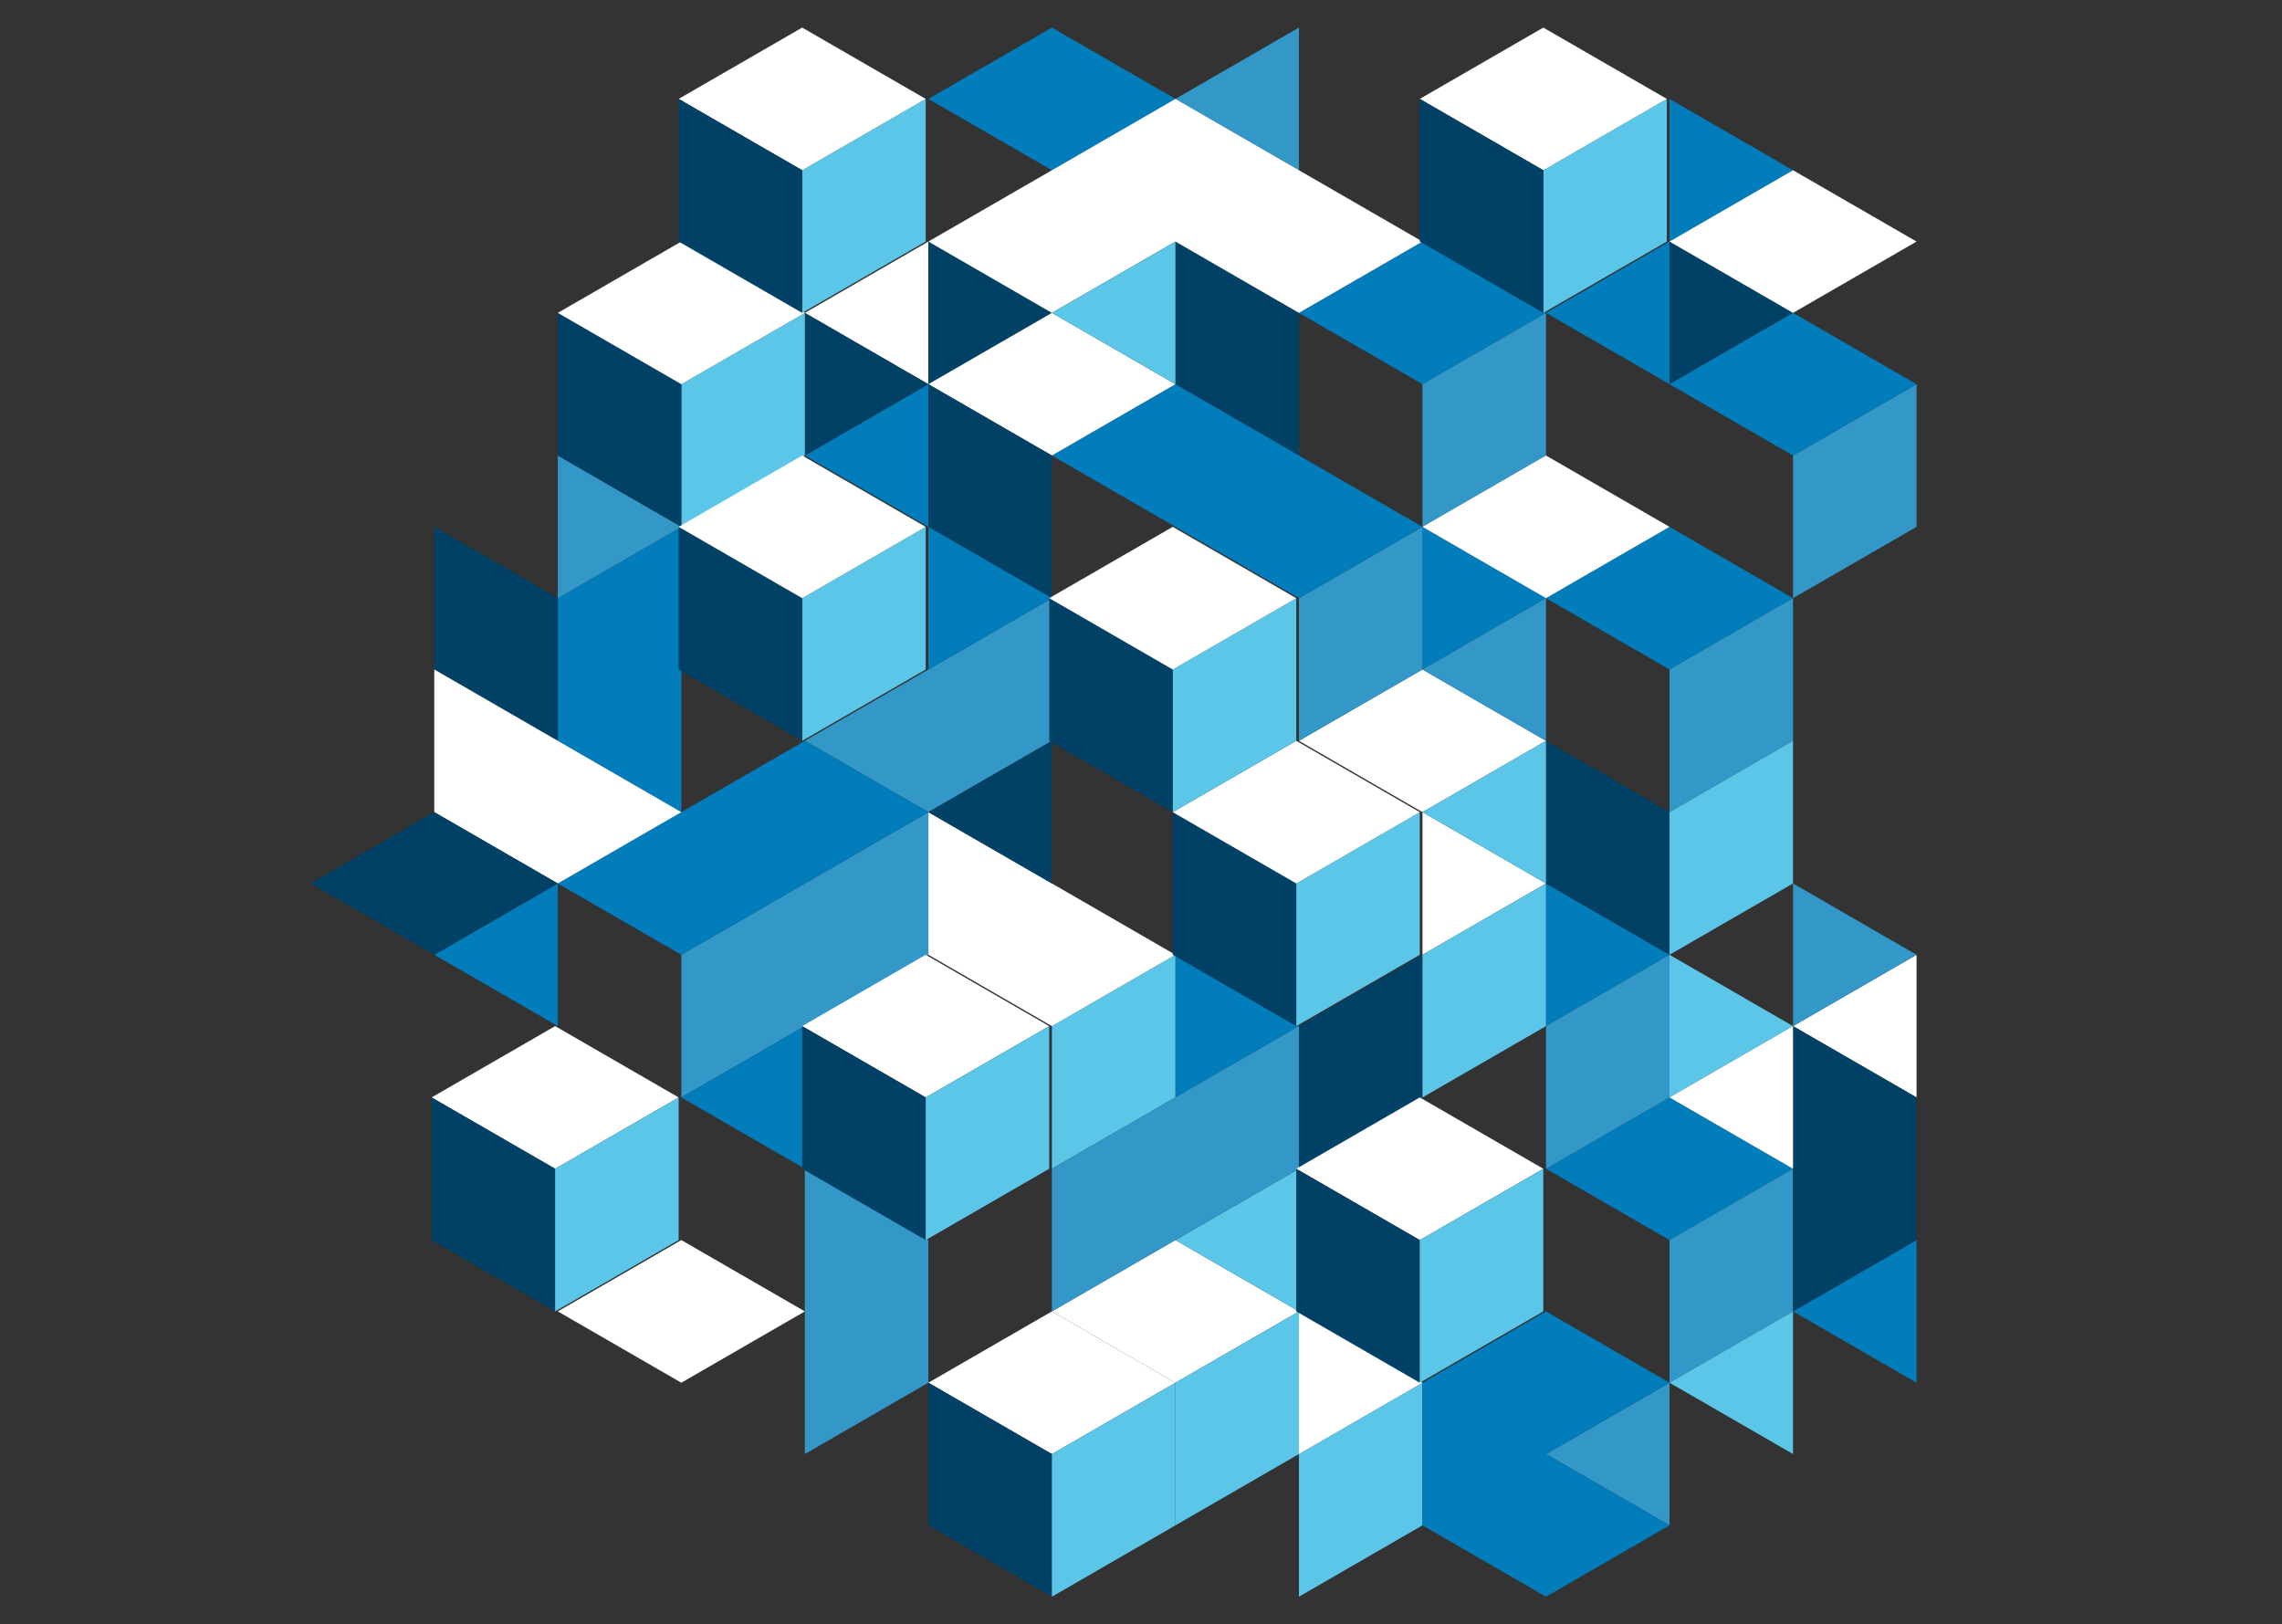 <svg id="core-priorities_data-digital" xmlns="http://www.w3.org/2000/svg" xmlns:xlink="http://www.w3.org/1999/xlink" viewBox="0 0 444 316" shape-rendering="geometricPrecision" text-rendering="geometricPrecision"><rect x="0" y="0" width="444" height="316" fill="#333333" stroke="none"/><style><![CDATA[#core-priorities_data-digital-u-full-shape_to {animation: core-priorities_data-digital-u-full-shape_to__to 7500ms linear 1 normal forwards}@keyframes core-priorities_data-digital-u-full-shape_to__to { 0% {transform: translate(216.679px,158.001px)} 33.333% {transform: translate(216.679px,158.001px);animation-timing-function: cubic-bezier(0.42,0,0.58,1)} 93.333% {transform: translate(283.022px,158.001px)} 100% {transform: translate(283.022px,158.001px)}} #core-priorities_data-digital-u-bottom_01_to {animation: core-priorities_data-digital-u-bottom_01_to__to 7500ms linear 1 normal forwards}@keyframes core-priorities_data-digital-u-bottom_01_to__to { 0% {transform: translate(252.73px,171.878px)} 13.333% {transform: translate(252.73px,171.878px);animation-timing-function: cubic-bezier(0.42,0,0.58,1)} 33.333% {transform: translate(252.73px,156px);animation-timing-function: cubic-bezier(0.42,0,0.58,1)} 53.333% {transform: translate(65.001px,156px)} 100% {transform: translate(65.001px,156px)}} #core-priorities_data-digital-u-bottom_02_to {animation: core-priorities_data-digital-u-bottom_02_to__to 7500ms linear 1 normal forwards}@keyframes core-priorities_data-digital-u-bottom_02_to__to { 0% {transform: translate(276.762px,241.257px)} 6.667% {transform: translate(276.762px,241.257px);animation-timing-function: cubic-bezier(0.42,0,0.58,1)} 26.667% {transform: translate(91.03px,241.26px);animation-timing-function: cubic-bezier(0.42,0,0.58,1)} 46.667% {transform: translate(91.033px,171.876px)} 100% {transform: translate(91.033px,171.876px)}} #core-priorities_data-digital-u-bottom_04_to {animation: core-priorities_data-digital-u-bottom_04_to__to 7500ms linear 1 normal forwards}@keyframes core-priorities_data-digital-u-bottom_04_to__to { 0% {transform: translate(180.629px,213.506px)} 26.667% {transform: translate(180.629px,213.506px);animation-timing-function: cubic-bezier(0.42,0,0.58,1)} 46.667% {transform: translate(38.97px,213.509px);animation-timing-function: cubic-bezier(0.42,0,0.58,1)} 66.667% {transform: translate(38.967px,171.876px)} 100% {transform: translate(38.967px,171.876px)}} #core-priorities_data-digital-u-bottom_03_to {animation: core-priorities_data-digital-u-bottom_03_to__to 7500ms linear 1 normal forwards}@keyframes core-priorities_data-digital-u-bottom_03_to__to { 0% {transform: translate(108.53px,227.382px)} 40% {transform: translate(108.53px,227.382px);animation-timing-function: cubic-bezier(0.42,0,0.58,1)} 60% {transform: translate(108.53px,187.757px);animation-timing-function: cubic-bezier(0.42,0,0.58,1)} 80% {transform: translate(64.999px,187.752px)} 100% {transform: translate(64.999px,187.752px)}} #core-priorities_data-digital-u-top_01_to {animation: core-priorities_data-digital-u-top_01_to__to 7500ms linear 1 normal forwards}@keyframes core-priorities_data-digital-u-top_01_to__to { 0% {transform: translate(156.596px,33.118px)} 46.667% {transform: translate(156.596px,33.118px);animation-timing-function: cubic-bezier(0.42,0,0.58,1)} 66.667% {transform: translate(156.6px,126.25px);animation-timing-function: cubic-bezier(0.42,0,0.58,1)} 86.667% {transform: translate(65px,126.248px)} 100% {transform: translate(65px,126.248px)}} #core-priorities_data-digital-u-top_02_to {animation: core-priorities_data-digital-u-top_02_to__to 7500ms linear 1 normal forwards}@keyframes core-priorities_data-digital-u-top_02_to__to { 0% {transform: translate(300.796px,33.118px)} 33.333% {transform: translate(300.796px,33.118px);animation-timing-function: cubic-bezier(0.42,0,0.58,1)} 53.333% {transform: translate(91.03px,33.12px);animation-timing-function: cubic-bezier(0.42,0,0.58,1)} 73.333% {transform: translate(91.033px,142.124px)} 100% {transform: translate(91.033px,142.124px)}} #core-priorities_data-digital-u-top_04_to {animation: core-priorities_data-digital-u-top_04_to__to 7500ms linear 1 normal forwards}@keyframes core-priorities_data-digital-u-top_04_to__to { 0% {transform: translate(156.596px,116.374px)} 20% {transform: translate(156.596px,116.374px);animation-timing-function: cubic-bezier(0.42,0,0.58,1)} 40% {transform: translate(38.97px,116.37px);animation-timing-function: cubic-bezier(0.42,0,0.58,1)} 60% {transform: translate(38.967px,142.124px)} 100% {transform: translate(38.967px,142.124px)}} #core-priorities_data-digital-u-top_03_to {animation: core-priorities_data-digital-u-top_03_to__to 7500ms linear 1 normal forwards}@keyframes core-priorities_data-digital-u-top_03_to__to { 0% {transform: translate(228.696px,130.25px)} 6.667% {transform: translate(228.696px,130.25px);animation-timing-function: cubic-bezier(0.42,0,0.58,1)} 26.667% {transform: translate(228.7px,158px);animation-timing-function: cubic-bezier(0.42,0,0.58,1)} 46.667% {transform: translate(65px,158px)} 100% {transform: translate(65px,158px)}}]]></style><g id="core-priorities_data-digital-u-full-shape_to" transform="translate(216.679,158.001)"><g id="core-priorities_data-digital-u-full-shape" transform="translate(-216.679,-158.001)"><polygon id="core-priorities_data-digital-s-polygon1" points="324.829,296.761 324.829,269.009 300.796,282.885 324.829,296.761" fill="#3397c8"/><polygon id="core-priorities_data-digital-s-polygon2" points="252.729,282.885 252.729,310.637 276.763,296.761 276.763,269.009 252.729,282.885" fill="#5bc6e8"/><polygon id="core-priorities_data-digital-s-polygon3" points="324.829,213.506 300.796,227.382 324.829,241.258 348.862,227.382 324.829,213.506" fill="#007dba"/><polygon id="core-priorities_data-digital-s-polygon4" points="372.896,269.009 372.896,241.258 348.862,255.133 372.896,269.009" fill="#007dba"/><polygon id="core-priorities_data-digital-s-polygon5" points="324.829,241.258 324.829,269.009 348.862,255.133 348.862,227.382 324.829,241.258" fill="#3397c8"/><polygon id="core-priorities_data-digital-s-polygon6" points="348.862,282.885 348.862,255.133 324.829,269.009 348.862,282.885" fill="#5bc6e8"/><polygon id="core-priorities_data-digital-s-polygon7" points="252.729,282.885 252.729,255.133 276.763,269.009 252.729,282.885" fill="#fff"/><g id="core-priorities_data-digital-s-g1"><polygon id="core-priorities_data-digital-s-polygon8" points="204.663,255.133 180.629,269.009 204.663,282.885 228.696,269.009 204.663,255.133" fill="#fff"/><polygon id="core-priorities_data-digital-s-polygon9" points="180.629,269.009 180.629,296.761 204.663,310.637 204.663,282.885 180.629,269.009" fill="#004165"/><polygon id="core-priorities_data-digital-s-polygon10" points="204.663,282.885 204.663,310.637 228.696,296.761 228.696,269.009 204.663,282.885" fill="#5bc6e8"/></g><polygon id="core-priorities_data-digital-s-polygon11" points="324.829,269.009 300.796,255.133 276.763,269.009 276.763,296.761 300.796,310.637 324.829,296.761 300.796,282.885 324.829,269.009" fill="#007dba"/><polygon id="core-priorities_data-digital-s-polygon12" points="228.696,241.258 204.663,255.133 228.696,269.009 252.729,255.133 228.696,241.258" fill="#fff"/><polygon id="core-priorities_data-digital-s-polygon13" points="252.729,255.133 252.729,227.382 228.696,241.258 252.729,255.133" fill="#5bc6e8"/><polygon id="core-priorities_data-digital-s-polygon14" points="228.696,269.009 228.696,296.761 252.729,282.885 252.729,255.133 228.696,269.009" fill="#5bc6e8"/><polygon id="core-priorities_data-digital-s-polygon15" points="156.596,227.382 156.596,255.133 156.596,282.885 180.629,269.009 180.629,241.258 156.596,227.382" fill="#3397c8"/><polygon id="core-priorities_data-digital-s-polygon16" points="132.563,241.258 108.53,255.133 132.563,269.009 156.596,255.133 132.563,241.258" fill="#fff"/><polygon id="core-priorities_data-digital-s-polygon17" points="324.829,213.506 324.829,185.754 348.862,199.63 324.829,213.506" fill="#5bc6e8"/><polygon id="core-priorities_data-digital-s-polygon18" points="300.796,199.63 300.796,171.878 324.829,185.754 300.796,199.63" fill="#007dba"/><polygon id="core-priorities_data-digital-s-polygon19" points="300.796,199.63 300.796,227.382 324.829,213.506 324.829,185.754 300.796,199.63" fill="#3397c8"/><polygon id="core-priorities_data-digital-s-polygon20" points="372.896,213.506 372.896,185.754 348.862,199.63 372.896,213.506" fill="#fff"/><polygon id="core-priorities_data-digital-s-polygon21" points="348.862,199.63 348.862,171.878 372.896,185.754 348.862,199.63" fill="#3397c8"/><polygon id="core-priorities_data-digital-s-polygon22" points="348.862,199.63 348.862,227.382 348.862,255.133 372.896,241.258 372.896,213.506 348.862,199.63" fill="#004165"/><polygon id="core-priorities_data-digital-s-polygon23" points="348.862,227.382 348.862,199.63 324.829,213.506 348.862,227.382" fill="#fff"/><polygon id="core-priorities_data-digital-s-polygon24" points="276.763,185.754 276.763,158.002 300.796,171.878 276.763,185.754" fill="#fff"/><polygon id="core-priorities_data-digital-s-polygon25" points="252.729,199.63 252.729,227.382 276.763,213.506 276.763,185.754 252.729,199.63" fill="#004165"/><polygon id="core-priorities_data-digital-s-polygon26" points="276.763,185.754 276.763,213.506 300.796,199.63 300.796,171.878 276.763,185.754" fill="#5bc6e8"/><polygon id="core-priorities_data-digital-s-polygon27" points="228.696,213.506 228.696,185.754 252.729,199.63 228.696,213.506" fill="#007dba"/><polygon id="core-priorities_data-digital-s-polygon28" points="204.663,199.63 204.663,227.382 228.696,213.506 228.696,185.754 204.663,199.63" fill="#5bc6e8"/><polygon id="core-priorities_data-digital-s-polygon29" points="228.696,213.506 204.663,227.382 204.663,255.133 228.696,241.258 252.729,227.382 252.729,199.63 228.696,213.506" fill="#3397c8"/><polygon id="core-priorities_data-digital-s-polygon30" points="204.663,171.878 180.629,158.002 180.629,185.754 204.663,199.63 228.696,185.754 204.663,171.878" fill="#fff"/><polygon id="core-priorities_data-digital-s-polygon31" points="156.596,171.878 132.563,185.754 132.563,213.506 156.596,199.63 180.629,185.754 180.629,158.002 156.596,171.878" fill="#3397c8"/><polygon id="core-priorities_data-digital-s-polygon32" points="156.596,227.382 156.596,199.63 132.563,213.506 156.596,227.382" fill="#007dba"/><polygon id="core-priorities_data-digital-s-polygon33" points="108.53,199.63 108.53,171.878 84.496,185.754 108.53,199.63" fill="#007dba"/><polygon id="core-priorities_data-digital-s-polygon34" points="324.829,102.498 300.796,116.374 324.829,130.25 348.862,116.374 324.829,102.498" fill="#007dba"/><polygon id="core-priorities_data-digital-s-polygon35" points="300.796,144.126 300.796,171.878 324.829,185.754 324.829,158.002 300.796,144.126" fill="#004165"/><polygon id="core-priorities_data-digital-s-polygon36" points="324.829,130.25 324.829,158.002 348.862,144.126 348.862,116.374 324.829,130.25" fill="#3397c8"/><polygon id="core-priorities_data-digital-s-polygon37" points="324.829,158.002 324.829,185.754 348.862,171.878 348.862,144.126 324.829,158.002" fill="#5bc6e8"/><polygon id="core-priorities_data-digital-s-polygon38" points="276.763,130.25 276.763,102.498 300.796,116.374 276.763,130.25" fill="#007dba"/><polygon id="core-priorities_data-digital-s-polygon39" points="276.763,130.25 252.729,144.126 276.763,158.002 300.796,144.126 276.763,130.25" fill="#fff"/><polygon id="core-priorities_data-digital-s-polygon40" points="252.729,116.374 252.729,144.126 276.763,130.25 276.763,102.498 252.729,116.374" fill="#3397c8"/><polygon id="core-priorities_data-digital-s-polygon41" points="300.796,144.126 300.796,116.374 276.763,130.25 300.796,144.126" fill="#3397c8"/><polygon id="core-priorities_data-digital-s-polygon42" points="300.796,171.878 300.796,144.126 276.763,158.002 300.796,171.878" fill="#5bc6e8"/><polygon id="core-priorities_data-digital-s-polygon43" points="180.629,130.25 156.596,144.126 180.629,158.002 204.663,144.126 204.663,116.374 180.629,130.25" fill="#3397c8"/><polygon id="core-priorities_data-digital-s-polygon44" points="108.53,116.374 108.53,144.126 132.563,158.002 132.563,130.25 132.563,102.498 108.53,116.374" fill="#007dba"/><polygon id="core-priorities_data-digital-s-polygon45" points="156.596,144.126 132.563,158.002 108.53,171.878 132.563,185.754 156.596,171.878 180.629,158.002 156.596,144.126" fill="#007dba"/><polygon id="core-priorities_data-digital-s-polygon46" points="84.496,102.498 84.496,130.25 108.53,144.126 108.53,116.374 84.496,102.498" fill="#004165"/><polygon id="core-priorities_data-digital-s-polygon47" points="108.53,144.126 84.496,130.25 84.496,158.002 108.53,171.878 132.563,158.002 108.53,144.126" fill="#fff"/><polygon id="core-priorities_data-digital-s-polygon48" points="324.829,74.746 324.829,46.994 300.796,60.87 324.829,74.746" fill="#007dba"/><polygon id="core-priorities_data-digital-s-polygon49" points="324.829,74.746 324.829,46.994 348.862,60.87 324.829,74.746" fill="#004165"/><polygon id="core-priorities_data-digital-s-polygon50" points="348.862,88.622 348.862,116.374 372.896,102.498 372.896,74.746 348.862,88.622" fill="#3397c8"/><polygon id="core-priorities_data-digital-s-polygon51" points="348.862,60.87 324.829,74.746 348.862,88.622 372.896,74.746 348.862,60.87" fill="#007dba"/><polygon id="core-priorities_data-digital-s-polygon52" points="276.763,46.994 252.729,60.87 276.763,74.746 300.796,60.87 276.763,46.994" fill="#007dba"/><polygon id="core-priorities_data-digital-s-polygon53" points="276.763,74.746 276.763,102.498 300.796,88.622 300.796,60.87 276.763,74.746" fill="#3397c8"/><polygon id="core-priorities_data-digital-s-polygon54" points="300.796,88.622 276.763,102.498 300.796,116.374 324.829,102.498 300.796,88.622" fill="#fff"/><polygon id="core-priorities_data-digital-s-polygon55" points="228.696,46.994 228.696,74.746 252.729,88.622 252.729,60.87 228.696,46.994" fill="#004165"/><polygon id="core-priorities_data-digital-s-polygon56" points="252.729,88.622 228.696,74.746 204.663,88.622 228.696,102.498 252.729,116.374 276.763,102.498 252.729,88.622" fill="#007dba"/><polygon id="core-priorities_data-digital-s-polygon57" points="180.629,74.746 180.629,46.994 156.596,60.87 180.629,74.746" fill="#fff"/><polygon id="core-priorities_data-digital-s-polygon58" points="180.629,74.746 180.629,46.994 204.663,60.87 180.629,74.746" fill="#004165"/><polygon id="core-priorities_data-digital-s-polygon59" points="180.629,102.498 180.629,74.746 156.596,88.622 180.629,102.498" fill="#007dba"/><polygon id="core-priorities_data-digital-s-polygon60" points="156.596,88.622 156.596,60.87 180.629,74.746 156.596,88.622" fill="#004165"/><polygon id="core-priorities_data-digital-s-polygon61" points="204.663,60.87 180.629,74.746 204.663,88.622 228.696,74.746 204.663,60.87" fill="#fff"/><polygon id="core-priorities_data-digital-s-polygon62" points="180.629,74.746 180.629,102.498 204.663,116.374 204.663,88.622 180.629,74.746" fill="#004165"/><polygon id="core-priorities_data-digital-s-polygon63" points="108.53,116.374 108.53,88.622 132.563,102.498 108.53,116.374" fill="#3397c8"/><polygon id="core-priorities_data-digital-s-polygon64" points="324.829,46.994 324.829,19.242 348.862,33.118 324.829,46.994" fill="#007dba"/><polygon id="core-priorities_data-digital-s-polygon65" points="348.862,33.118 324.829,46.994 348.862,60.87 372.896,46.994 348.862,33.118" fill="#fff"/><polygon id="core-priorities_data-digital-s-polygon66" points="252.729,33.118 252.729,5.366 228.696,19.242 252.729,33.118" fill="#3397c8"/><polygon id="core-priorities_data-digital-s-polygon67" points="204.663,5.366 180.629,19.242 204.663,33.118 228.696,19.242 204.663,5.366" fill="#007dba"/><polygon id="core-priorities_data-digital-s-polygon68" points="252.729,33.118 228.696,19.242 204.663,33.118 180.629,46.994 204.663,60.87 228.696,46.994 252.729,60.87 276.763,46.994 252.729,33.118" fill="#fff"/><g id="core-priorities_data-digital-s-g2"><polygon id="core-priorities_data-digital-s-polygon69" points="132.563,74.746 132.563,102.498 156.596,88.622 156.596,60.87 132.563,74.746" fill="#5bc6e8"/><polygon id="core-priorities_data-digital-s-polygon70" points="108.53,60.87 108.53,88.622 132.563,102.498 132.563,74.746 108.53,60.87" fill="#004165"/><polygon id="core-priorities_data-digital-s-polygon71" points="132.563,46.994 108.53,60.87 132.563,74.746 156.596,60.87 132.563,46.994" fill="#fff"/></g><polygon id="core-priorities_data-digital-s-polygon72" points="180.63,130.25 180.63,102.498 204.663,116.374 180.63,130.25" fill="#007dba"/><polygon id="core-priorities_data-digital-s-polygon73" points="84.496,158.002 60.463,171.878 84.496,185.753 108.53,171.878 84.496,158.002" fill="#004165"/><polygon id="core-priorities_data-digital-s-polygon74" points="228.696,74.746 228.696,46.995 204.663,60.87 228.696,74.746" fill="#5bc6e8"/><polygon id="core-priorities_data-digital-s-polygon75" points="204.663,171.878 204.663,144.126 180.629,158.002 204.663,171.878" fill="#004165"/></g></g><g id="core-priorities_data-digital-u-cubes" transform="translate(-.52 0)"><g id="core-priorities_data-digital-u-bottom_01_to" transform="translate(252.73,171.878)"><g id="core-priorities_data-digital-u-bottom_01" transform="translate(-252.73,-171.878)"><polygon id="core-priorities_data-digital-s-polygon76" points="252.729,171.878 252.729,199.63 276.763,185.754 276.763,158.002 252.729,171.878" fill="#5bc6e8"/><polygon id="core-priorities_data-digital-s-polygon77" points="228.696,158.002 228.696,185.754 252.729,199.63 252.729,171.878 228.696,158.002" fill="#004165"/><polygon id="core-priorities_data-digital-s-polygon78" points="252.729,144.126 228.696,158.002 252.729,171.878 276.763,158.002 252.729,144.126" fill="#fff"/></g></g><g id="core-priorities_data-digital-u-bottom_02_to" transform="translate(276.762,241.257)"><g id="core-priorities_data-digital-u-bottom_02" transform="translate(-276.762,-241.257)"><polygon id="core-priorities_data-digital-s-polygon79" points="276.763,213.506 252.729,227.382 276.763,241.258 300.796,227.382 276.763,213.506" fill="#fff"/><polygon id="core-priorities_data-digital-s-polygon80" points="252.729,227.382 252.729,255.133 276.763,269.009 276.763,241.258 252.729,227.382" fill="#004165"/><polygon id="core-priorities_data-digital-s-polygon81" points="276.763,241.258 276.763,269.009 300.796,255.133 300.796,227.382 276.763,241.258" fill="#5bc6e8"/></g></g><g id="core-priorities_data-digital-u-bottom_04_to" transform="translate(180.629,213.506)"><g id="core-priorities_data-digital-u-bottom_04" transform="translate(-180.629,-213.506)"><polygon id="core-priorities_data-digital-s-polygon82" points="180.629,185.754 156.596,199.63 180.629,213.506 204.663,199.63 180.629,185.754" fill="#fff"/><polygon id="core-priorities_data-digital-s-polygon83" points="156.596,199.63 156.596,227.382 180.629,241.258 180.629,213.506 156.596,199.63" fill="#004165"/><polygon id="core-priorities_data-digital-s-polygon84" points="180.629,213.506 180.629,241.258 204.663,227.382 204.663,199.63 180.629,213.506" fill="#5bc6e8"/></g></g><g id="core-priorities_data-digital-u-bottom_03_to" transform="translate(108.53,227.382)"><g id="core-priorities_data-digital-u-bottom_03" transform="translate(-108.53,-227.382)"><polygon id="core-priorities_data-digital-s-polygon85" points="108.53,199.63 84.496,213.506 108.53,227.382 132.563,213.506 108.53,199.63" fill="#fff"/><polygon id="core-priorities_data-digital-s-polygon86" points="84.496,213.506 84.496,241.258 108.53,255.134 108.53,227.382 84.496,213.506" fill="#004165"/><polygon id="core-priorities_data-digital-s-polygon87" points="108.53,227.382 108.53,255.134 132.563,241.258 132.563,213.506 108.53,227.382" fill="#5bc6e8"/></g></g><g id="core-priorities_data-digital-u-top_01_to" transform="translate(156.596,33.118)"><g id="core-priorities_data-digital-u-top_01" transform="translate(-156.596,-33.118)"><polygon id="core-priorities_data-digital-s-polygon88" points="156.596,33.118 156.596,60.87 180.629,46.994 180.629,19.242 156.596,33.118" fill="#5bc6e8"/><polygon id="core-priorities_data-digital-s-polygon89" points="156.596,5.366 132.563,19.242 156.596,33.118 180.629,19.242 156.596,5.366" fill="#fff"/><polygon id="core-priorities_data-digital-s-polygon90" points="132.563,19.242 132.563,46.994 156.596,60.87 156.596,33.118 132.563,19.242" fill="#004165"/></g></g><g id="core-priorities_data-digital-u-top_02_to" transform="translate(300.796,33.118)"><g id="core-priorities_data-digital-u-top_02" transform="translate(-300.796,-33.118)"><polygon id="core-priorities_data-digital-s-polygon91" points="300.796,33.118 300.796,60.87 324.829,46.994 324.829,19.242 300.796,33.118" fill="#5bc6e8"/><polygon id="core-priorities_data-digital-s-polygon92" points="300.796,5.366 276.763,19.242 300.796,33.118 324.829,19.242 300.796,5.366" fill="#fff"/><polygon id="core-priorities_data-digital-s-polygon93" points="276.763,19.242 276.763,46.994 300.796,60.87 300.796,33.118 276.763,19.242" fill="#004165"/></g></g><g id="core-priorities_data-digital-u-top_04_to" transform="translate(156.596,116.374)"><g id="core-priorities_data-digital-u-top_04" transform="translate(-156.596,-116.374)"><polygon id="core-priorities_data-digital-s-polygon94" points="156.596,116.374 156.596,144.126 180.629,130.25 180.629,102.498 156.596,116.374" fill="#5bc6e8"/><polygon id="core-priorities_data-digital-s-polygon95" points="132.563,102.498 132.563,130.25 156.596,144.126 156.596,116.374 132.563,102.498" fill="#004165"/><polygon id="core-priorities_data-digital-s-polygon96" points="156.596,88.622 132.563,102.498 156.596,116.374 180.629,102.498 156.596,88.622" fill="#fff"/></g></g><g id="core-priorities_data-digital-u-top_03_to" transform="translate(228.696,130.25)"><g id="core-priorities_data-digital-u-top_03" transform="translate(-228.696,-130.25)"><polygon id="core-priorities_data-digital-s-polygon97" points="228.696,130.25 228.696,158.002 252.729,144.126 252.729,116.374 228.696,130.25" fill="#5bc6e8"/><polygon id="core-priorities_data-digital-s-polygon98" points="204.663,116.374 204.663,144.126 228.696,158.002 228.696,130.25 204.663,116.374" fill="#004165"/><polygon id="core-priorities_data-digital-s-polygon99" points="228.696,102.498 204.663,116.374 228.696,130.25 252.729,116.374 228.696,102.498" fill="#fff"/></g></g></g></svg>